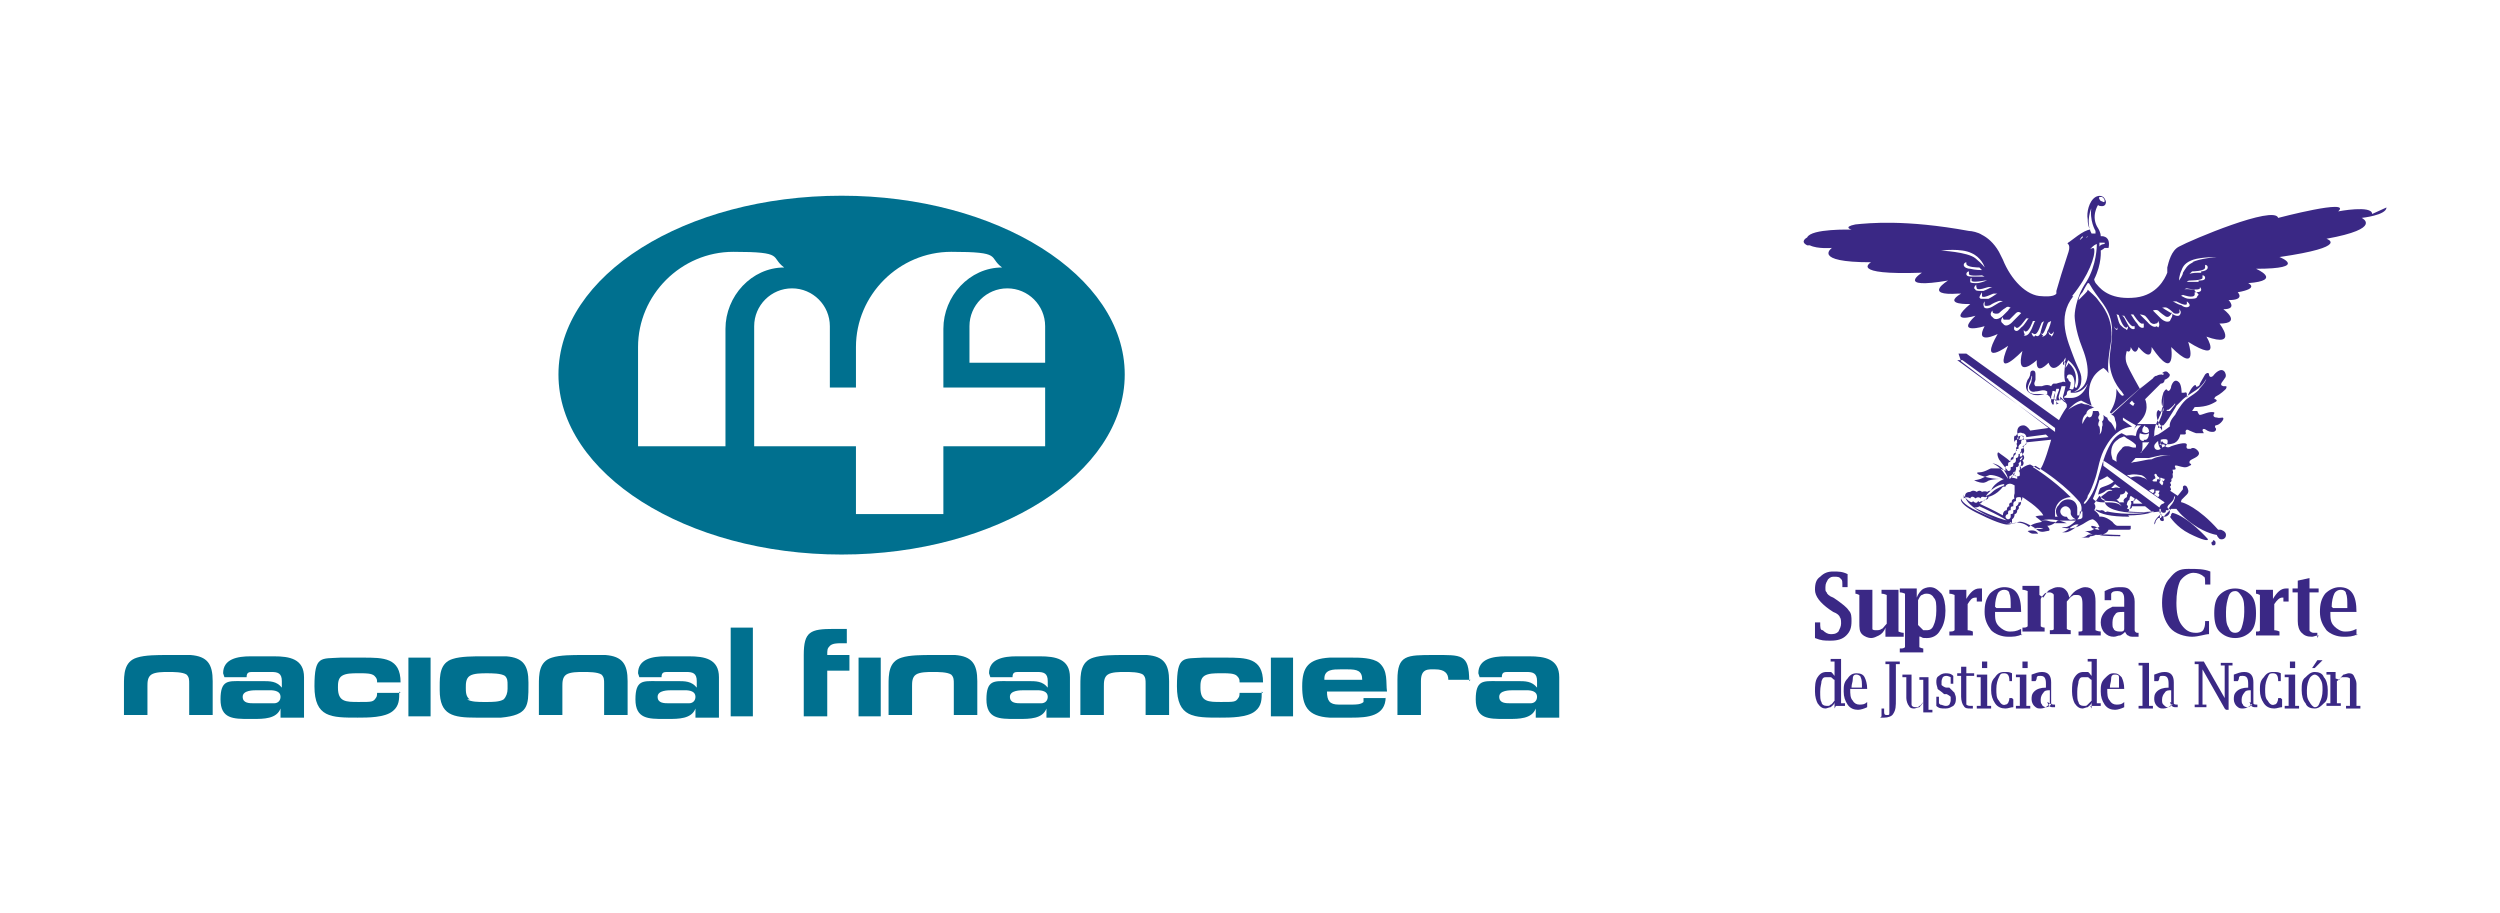 <?xml version="1.0" encoding="UTF-8"?>
<svg id="Capa_1" data-name="Capa 1" xmlns="http://www.w3.org/2000/svg" viewBox="0 0 191.6 70">
  <g>
    <path id="path2" d="M65.1,50.2h-1.7c0-.4,0-.5.2-.7.2-.2.6-.2.8-.2h.5v-1.1h-1c-1.8,0-2.3.2-2.3,2v4.7h1.8v-3.5h1.7v-1.2" fill="#00708f"/>
    <path id="path4" d="M112.6,52.2c0-2.1-.6-2-2.7-2s-2.8,0-2.8,1.9v2.7h1.8v-2.6c0-1,.6-.9,1.1-.9.7,0,1,.3,1,.8h1.7" fill="#00708f"/>
    <path id="path6" d="M57.7,54.9h-1.7v-6.8h1.7v6.8" fill="#00708f"/>
    <path id="path8" d="M19.5,53.9h.3c.4,0,.8,0,1.2,0,.3,0,.5-.2.5-.5,0-.4-.4-.5-.8-.5-.3,0-.7,0-1,0s-1.1,0-1.1.5.5.5.9.5h0ZM17.1,51.6c0-1.1,1.1-1.3,2.1-1.3.6,0,1.2,0,1.8,0,1.2,0,2.3.2,2.3,1.6v3.1h-1.8v-.7c-.3.8-1.3.8-2.1.8h-.3c-1.2,0-2.2,0-2.2-1.5s.6-1.4,1.6-1.4c.4,0,.7,0,1.1,0h.5c.6,0,1.1,0,1.5.5v-.5c0-.6-.3-.7-.8-.7-.3,0-.5,0-.8,0h-.6c-.3,0-.5,0-.5.4h-1.7" fill="#00708f"/>
    <path id="path10" d="M51.3,53.9h.3c.4,0,.8,0,1.2,0,.3,0,.5-.2.5-.5,0-.4-.4-.5-.8-.5-.3,0-.7,0-1,0s-1.1,0-1.1.5.5.5.9.5h0ZM48.9,51.6c0-1.1,1.1-1.3,2.1-1.3.6,0,1.2,0,1.8,0,1.2,0,2.3.2,2.3,1.6v3.1h-1.8v-.7c-.3.8-1.3.8-2.1.8h-.3c-1.2,0-2.2,0-2.2-1.5s.6-1.4,1.6-1.4c.4,0,.7,0,1.1,0h.5c.6,0,1.1,0,1.5.5v-.5c0-.6-.3-.7-.8-.7-.3,0-.5,0-.8,0h-.6c-.3,0-.5,0-.5.4h-1.7" fill="#00708f"/>
    <path id="path12" d="M78.3,53.9h.3c.4,0,.8,0,1.2,0,.3,0,.5-.2.5-.5,0-.4-.4-.5-.8-.5-.3,0-.7,0-1,0s-1.1,0-1.1.5.5.5.9.5h0ZM75.8,51.6c0-1.1,1.1-1.3,2.1-1.3.6,0,1.2,0,1.8,0,1.2,0,2.3.2,2.3,1.6v3.1h-1.8v-.7c-.3.8-1.3.8-2.1.8h-.3c-1.2,0-2.2,0-2.2-1.5s.6-1.4,1.6-1.4c.4,0,.7,0,1.1,0h.5c.6,0,1.1,0,1.5.5v-.5c0-.6-.3-.7-.8-.7-.3,0-.5,0-.8,0h-.6c-.3,0-.5,0-.5.4h-1.7" fill="#00708f"/>
    <path id="path14" d="M115.8,53.9h.3c.4,0,.8,0,1.2,0,.3,0,.5-.2.5-.5,0-.4-.4-.5-.8-.5-.3,0-.7,0-1,0s-1.1,0-1.1.5.5.5.9.5h0ZM113.3,51.6c0-1.1,1.1-1.3,2.1-1.3.6,0,1.2,0,1.8,0,1.2,0,2.3.2,2.3,1.6v3.1h-1.8v-.7c-.3.8-1.3.8-2.1.8h-.3c-1.2,0-2.2,0-2.2-1.5s.6-1.4,1.6-1.4c.4,0,.7,0,1.1,0h.5c.6,0,1.1,0,1.5.5v-.5c0-.6-.3-.7-.8-.7-.3,0-.5,0-.8,0h-.6c-.3,0-.5,0-.5.4h-1.7" fill="#00708f"/>
    <path id="path16" d="M103.4,51.3h-.7c-.5,0-1.2,0-1.2.7s0,0,0,.1h2.9c0-.7-.4-.8-1.1-.8h0ZM106.2,53.4c0,1.5-1.4,1.6-2.6,1.6s-1.1,0-1.7,0c-1.7-.1-2.1-.9-2.1-2.4s.5-2.1,2.1-2.2c.6,0,1.1,0,1.7,0s1.6,0,2.1.4c.7.6.5,1.5.6,2.2h-4.6c0,.7.2,1,.9,1,.3,0,.7,0,1,0s.7,0,.9-.2c0,0,0-.2,0-.3h1.7" fill="#00708f"/>
    <path id="path18" d="M30.6,53c0,.6,0,1.1-.5,1.5-.6.5-1.9.5-2.7.5-2,0-3.3,0-3.3-2.4s.5-2.1,2-2.2c.6,0,1.1,0,1.7,0,1.6,0,2.9,0,2.9,1.9h-1.8c0-.2,0-.3-.2-.5-.2-.2-.7-.2-1-.2h-.3c-.4,0-.9,0-1.2.2-.3.2-.3.6-.3.9,0,1.1.6,1.1,1.6,1.1s1.1,0,1.3-.3c.1-.1.1-.3.1-.4h1.8" fill="#00708f"/>
    <path id="path20" d="M35.8,53.6c.3.2.9.2,1.3.2h.2c.4,0,1,0,1.3-.2.2-.2.3-.5.3-.8v-.3c0-.3,0-.5-.2-.7-.3-.2-1-.2-1.4-.2s-1,0-1.3.2c-.3.2-.3.6-.3.9s0,.7.3.9ZM34.7,50.5c.6-.2,1.6-.2,2.3-.2s1.2,0,1.8,0c1.3.1,1.7.7,1.7,2v.2c0,1.6,0,2.3-2.1,2.5-.6,0-1.3,0-1.9,0-1.8,0-2.8-.2-2.8-2.1v-.3c0-.8,0-1.8,1-2.1" fill="#00708f"/>
    <path id="path22" d="M14.5,54.9v-2.5c0-.3,0-.5-.2-.7-.3-.2-1-.2-1.4-.2s-1,0-1.3.2c-.3.2-.3.6-.3.9v2.2h-1.8v-2.3c0-.8,0-1.8,1-2.1.6-.2,1.6-.2,2.3-.2s1.2,0,1.8,0c1.3.1,1.7.7,1.7,2v2.6h-1.8" fill="#00708f"/>
    <path id="path24" d="M46.3,54.9v-2.5c0-.3,0-.5-.2-.7-.3-.2-1-.2-1.4-.2s-1,0-1.3.2c-.3.2-.3.6-.3.9v2.2h-1.8v-2.3c0-.8,0-1.8,1-2.1.6-.2,1.6-.2,2.3-.2s1.2,0,1.8,0c1.3.1,1.7.7,1.7,2v2.6h-1.8" fill="#00708f"/>
    <path id="path26" d="M73.1,54.9v-2.5c0-.3,0-.5-.2-.7-.3-.2-1-.2-1.4-.2s-1,0-1.3.2c-.3.2-.3.6-.3.9v2.2h-1.8v-2.3c0-.8,0-1.8,1-2.1.6-.2,1.6-.2,2.3-.2s1.2,0,1.8,0c1.3.1,1.7.7,1.7,2v2.6h-1.8" fill="#00708f"/>
    <path id="path28" d="M87.8,54.9v-2.5c0-.3,0-.5-.2-.7-.3-.2-1-.2-1.4-.2s-1,0-1.3.2c-.3.2-.3.6-.3.9v2.2h-1.8v-2.3c0-.8,0-1.8,1-2.1.6-.2,1.6-.2,2.3-.2s1.2,0,1.8,0c1.3.1,1.7.7,1.7,2v2.6h-1.8" fill="#00708f"/>
    <path id="path30" d="M33,54.9h-1.7v-4.5h1.7v4.5" fill="#00708f"/>
    <path id="path32" d="M67.5,54.9h-1.7v-4.5h1.7v4.5" fill="#00708f"/>
    <path id="path34" d="M99.1,54.9h-1.7v-4.5h1.7v4.5" fill="#00708f"/>
    <path id="path36" d="M96.7,53c0,.6,0,1.1-.5,1.5-.6.5-1.9.5-2.7.5-2,0-3.3,0-3.3-2.4s.5-2.1,2-2.2c.6,0,1.1,0,1.7,0,1.6,0,2.9,0,2.9,1.9h-1.8c0-.2,0-.3-.2-.5-.2-.2-.7-.2-1-.2h-.3c-.4,0-.9,0-1.2.2-.3.2-.3.6-.3.9,0,1.1.6,1.1,1.6,1.1s1.1,0,1.3-.3c.1-.1.1-.3.1-.4h1.8" fill="#00708f"/>
    <path id="path40" d="M80.1,27.8h-5.8s0-1.2,0-2.8,1.3-2.9,2.9-2.9,2.9,1.3,2.9,2.9v2.8h0ZM80.1,34.2h-7.8v5.2h-6.7v-5.2h-7.8v-9.2c0-1.6,1.3-2.9,2.9-2.9s2.9,1.3,2.9,2.9v4.7h2v-3.1c0-4,3.3-7.3,7.3-7.3s2.8.4,3.9,1.2c-2.5,0-4.5,2.2-4.5,4.7v4.5h7.8v4.5ZM55.6,25.2c0,2.6,0,9,0,9h-6.7v-7.6c0-4,3.3-7.3,7.3-7.3s2.8.4,3.9,1.2c-2.5,0-4.5,2.2-4.5,4.7h0ZM64.5,15c-12,0-21.7,6.1-21.7,13.7s9.8,13.8,21.7,13.8,21.7-6.2,21.7-13.8-9.8-13.7-21.7-13.7" fill="#00708f"/>
  </g>
  <g id="g1591">
    <g id="g1663">
      <g id="g1555">
        <path id="path420" d="M139.1,48.7v-1h.4c0,.4,0,.6.2.6.2.2.4.3.6.3s.4,0,.6-.2c.1-.2.2-.4.2-.6s0-.4-.1-.5c0-.1-.2-.3-.5-.4l-.3-.2c-.7-.5-1.1-1-1.1-1.5s.1-.8.4-1c.3-.3.6-.4,1-.4s.7,0,1.1.2v1h-.4c0-.4,0-.6-.1-.6-.1-.2-.3-.2-.5-.2s-.3,0-.5.2c-.1.2-.2.3-.2.6s0,.3.1.4c0,.1.2.3.5.4l.3.2c.4.3.7.5.9.8.2.2.2.5.2.8,0,.5-.1.8-.4,1.1-.3.3-.7.4-1.2.4s-.7,0-1.2-.2" fill="#3a2885"/>
        <path id="path422" d="M144.5,48.8v-.7c-.1.3-.3.5-.5.6s-.4.2-.6.2-.5-.1-.7-.3c-.2-.2-.2-.5-.2-.9v-1.6c0-.3,0-.5,0-.5,0,0-.2-.1-.3-.1h0v-.3h1.3v2.5c0,.3,0,.4,0,.5,0,.1.2.1.3.1s.3,0,.4-.1c.1,0,.2-.2.4-.4v-1.7c0-.3,0-.5,0-.5,0,0-.2-.1-.4-.1h0v-.3h1.3v2.7c0,.3,0,.5,0,.5,0,0,.2.1.4.1h0v.3h-1.3Z" fill="#3a2885"/>
        <path id="path424" d="M147.1,48.4v.7c0,.3,0,.5,0,.5,0,0,.2.1.3.1h0v.3h-1.8v-.3h0c.2,0,.3,0,.4-.1,0,0,0-.2,0-.5v-3.1c0-.3,0-.5,0-.5,0,0-.2-.1-.4-.1h0v-.3h1.3v.7c.1-.3.3-.5.4-.6s.4-.2.6-.2c.4,0,.6.2.9.5.2.3.3.8.3,1.3s-.1,1.1-.4,1.5c-.2.4-.6.6-1,.6s-.3,0-.5-.1c-.2,0-.3-.2-.4-.3M147.1,48c.1.1.2.2.3.3.1,0,.2,0,.3,0,.2,0,.4-.1.5-.4.1-.2.2-.6.2-1.1s0-.8-.2-1c-.1-.2-.3-.3-.5-.3s-.2,0-.4.1c-.1,0-.2.2-.3.4v1.9Z" fill="#3a2885"/>
        <path id="path426" d="M150.8,46.1v1.7c0,.3,0,.5,0,.5,0,0,.2,0,.4.1h0v.3h-1.8v-.3h0c.2,0,.3,0,.4-.1,0,0,0-.2,0-.5v-1.7c0-.3,0-.5,0-.5,0,0-.2-.1-.4-.1h0v-.3h1.3v.7c.3-.5.6-.8,1-.8s.1,0,.2,0v1h-.4c0-.3,0-.3,0-.3,0,0,0,0-.1,0-.3,0-.4.2-.6.5" fill="#3a2885"/>
        <path id="path428" d="M155,48.6c-.4.2-.7.2-1.1.2-.5,0-1-.2-1.3-.5-.3-.4-.5-.8-.5-1.4s.1-1,.4-1.4c.3-.3.7-.5,1.1-.5.9,0,1.3.6,1.3,1.9h0c0,0-2,0-2,0,0,.5,0,.8.3,1.1.2.2.5.4.8.4s.5,0,.9-.2v.5ZM153,46.6h1.1c0-.6,0-.9-.1-1.1,0-.2-.2-.3-.4-.3s-.4.1-.5.3c-.1.2-.2.6-.2,1" fill="#3a2885"/>
        <path id="path430" d="M156.6,45.8c.2-.3.3-.5.5-.6s.4-.2.6-.2.4,0,.6.2.2.3.3.6c.2-.3.4-.5.6-.6s.4-.2.6-.2c.6,0,.8.4.8,1.1v1.7c0,.3,0,.5,0,.5,0,0,.2.1.4.1h0v.3h-1.7v-.3h0c.2,0,.3,0,.3-.1,0,0,0-.2,0-.5v-1.5c0-.5-.1-.7-.4-.7s-.3,0-.4.1c-.1,0-.2.2-.4.4v1.6c0,.3,0,.5,0,.5,0,0,.1.1.3.1h0v.3h-1.6v-.3h0c.2,0,.3,0,.3-.1,0,0,0-.3,0-.6v-1.5c0-.2,0-.4,0-.5,0-.1-.2-.2-.3-.2s-.3,0-.4.1c-.1.1-.2.2-.3.4v1.6c0,.3,0,.5,0,.5,0,0,.1.1.3.1h0v.3h-1.7v-.3h0c.2,0,.3,0,.4-.1,0,0,0-.2,0-.5v-1.7c0-.3,0-.5,0-.5,0,0-.2-.1-.4-.1h0v-.3h1.3v.7Z" fill="#3a2885"/>
        <path id="path432" d="M163,48.3c-.2.2-.3.3-.5.4-.2,0-.3.1-.5.1-.3,0-.5-.1-.7-.3-.2-.2-.3-.5-.3-.8s.1-.6.4-.9c.1-.1.3-.2.5-.3.2,0,.5,0,.8,0h.1v-.4c0-.3,0-.5-.1-.6,0-.1-.2-.2-.4-.2s-.4,0-.5.2c0,0,0,.2,0,.5h0c0,0-.5,0-.5,0v-.7c.4-.2.7-.3,1.1-.3s.7,0,.9.3c.2.2.3.5.3.8v1.6c0,.3,0,.5,0,.6,0,.1.1.2.2.2s0,0,.1,0v.3c-.1,0-.3,0-.4,0s-.3,0-.4-.1c-.1,0-.2-.2-.3-.4M162.8,48.1v-1.2h-.1c-.3,0-.5,0-.6.2-.1.1-.2.3-.2.6s0,.4.1.5c0,.1.2.2.4.2s.2,0,.2,0c0,0,.2,0,.2-.2" fill="#3a2885"/>
        <path id="path434" d="M171.3,48.9c-.5,0-.9-.2-1.2-.5-.3-.3-.4-.8-.4-1.4s.1-1.1.4-1.4c.3-.3.7-.5,1.2-.5s.9.2,1.2.5c.3.3.4.8.4,1.4s-.1,1.1-.4,1.4c-.3.3-.7.5-1.2.5M171.3,48.5c.2,0,.4-.1.5-.4.1-.3.2-.7.2-1.2s0-.9-.2-1.2-.3-.4-.5-.4-.4.1-.5.4c-.1.3-.2.7-.2,1.2s0,.9.2,1.2c.1.3.3.4.5.4" fill="#3a2885"/>
        <path id="path436" d="M174.3,46.1v1.7c0,.3,0,.5,0,.5,0,0,.2,0,.4.1h0v.3h-1.8v-.3h0c.2,0,.3,0,.3-.1,0,0,0-.2,0-.5v-1.7c0-.3,0-.5,0-.5,0,0-.2-.1-.3-.1h0v-.3h1.3v.7c.3-.5.6-.8,1-.8s.1,0,.2,0v1h-.4c0-.3,0-.3,0-.3,0,0,0,0-.1,0-.2,0-.4.2-.6.5" fill="#3a2885"/>
        <path id="path438" d="M177.7,48.7c-.2,0-.4.1-.5.1-.4,0-.6-.1-.8-.3-.2-.2-.3-.5-.3-.9v-2.2h-.4v-.3h.4v-.6l.9-.2v.8h.7v.3h-.7v2.2c0,.3,0,.6,0,.7,0,.1.2.2.3.2s.2,0,.3,0v.4Z" fill="#3a2885"/>
        <path id="path440" d="M180.7,48.6c-.4.2-.7.2-1.1.2-.5,0-1-.2-1.3-.5-.3-.4-.5-.8-.5-1.4s.1-1,.4-1.4c.3-.3.7-.5,1.1-.5.9,0,1.3.6,1.3,1.9h0c0,0-2,0-2,0,0,.5,0,.8.3,1.1.2.2.5.4.8.4s.5,0,.9-.2v.5ZM178.8,46.6h1.1c0-.6,0-.9-.1-1.1,0-.2-.2-.3-.4-.3s-.4.1-.5.3c-.1.2-.2.6-.2,1" fill="#3a2885"/>
        <path id="path442" d="M169.3,47.6v1c-.3,0-.8.2-1.3.2s-1.3-.2-1.7-.7c-.4-.5-.6-1.1-.6-1.9s.2-1.5.6-1.9c.4-.5.7-.7,1.4-.7s1.2,0,1.7.2v1h-.4c0-.4,0-.6-.1-.6-.2-.2-.5-.3-.8-.3s-.7.2-1,.6c-.2.4-.3,1-.3,1.7s.1,1.3.4,1.7c.3.4.6.6,1.1.6.1,0,.5,0,.6-.3.1-.2.1-.4.1-.6h.4Z" fill="#3a2885"/>
        <path id="path444" d="M140.6,54.3v-.5c0,.2-.2.3-.3.4-.1,0-.3.1-.4.1-.2,0-.4-.1-.6-.4-.1-.2-.2-.5-.2-.9s0-.8.2-1.1c.2-.3.4-.4.7-.4s.2,0,.3,0c.1,0,.2.2.3.3v-.9c0-.2,0-.1,0-.2,0,0-.1,0-.3,0h0v-.2h.8v3c0,.2,0,.4,0,.4,0,0,.1,0,.3,0h0v.2h-.7ZM140.6,52.1c-.1,0-.2-.2-.3-.2-.1,0-.2,0-.3,0-.2,0-.3,0-.4.3,0,.2-.1.4-.1.8s0,.7.1.8c0,.2.2.3.4.3s.2,0,.3-.1c.1,0,.2-.2.3-.3v-1.5Z" fill="#3a2885"/>
        <path id="path446" d="M143.1,54.2c-.2.1-.5.2-.7.2-.3,0-.6-.1-.8-.4-.2-.3-.3-.6-.3-1s0-.7.3-1c.2-.3.4-.4.7-.4s.5.1.6.3c.1.2.2.5.2.9h0s-1.3,0-1.3,0c0,.4,0,.7.2.9.1.2.3.3.5.3s.4,0,.6-.2v.2ZM141.8,52.7h.9c0-.4,0-.6-.1-.8,0-.1-.2-.2-.3-.2s-.3,0-.3.3-.1.4-.1.7" fill="#3a2885"/>
        <path id="path448" d="M160.3,54.3v-.5c0,.2-.2.3-.3.4-.1,0-.3.1-.4.1-.2,0-.4-.1-.6-.4-.1-.2-.2-.5-.2-.9s0-.8.2-1.1c.2-.3.4-.4.7-.4s.2,0,.3,0c.1,0,.2.2.3.3v-.9c0-.2,0-.1,0-.2,0,0-.1,0-.3,0h0v-.2h.7v3c0,.2,0,.4,0,.4,0,0,.1,0,.3,0h0v.2h-.8ZM160.3,52.1c-.1,0-.2-.2-.3-.2,0,0-.2,0-.3,0-.2,0-.3,0-.4.3,0,.2-.1.4-.1.8s0,.7.1.8c0,.2.2.3.4.3s.2,0,.3-.1c0,0,.2-.2.3-.3v-1.5Z" fill="#3a2885"/>
        <path id="path450" d="M162.8,54.2c-.2.1-.5.2-.7.2-.3,0-.6-.1-.8-.4-.2-.3-.3-.6-.3-1s0-.7.3-1,.4-.4.7-.4.4.1.6.3c.1.2.2.5.2.9h0s-1.3,0-1.3,0c0,.4,0,.7.2.9.1.2.3.3.5.3s.4,0,.6-.2v.2ZM161.5,52.7h.9c0-.4,0-.6,0-.8s-.2-.2-.3-.2-.3,0-.3.3-.1.4-.1.7" fill="#3a2885"/>
        <path id="path452" d="M144.2,54.9v-.6h.2s0,.2,0,.2c0,.2,0,.3.2.3s.2,0,.2-.2c0-.1,0-.2,0-.4v-2.9c0-.2,0-.4,0-.4,0,0-.1,0-.3,0h0v-.2h1.1v.2h0c-.2,0-.3,0-.3,0,0,0,0,.2,0,.4v2.3c0,.5,0,.8-.2,1.1-.1.2-.4.3-.7.3s-.2,0-.3,0" fill="#3a2885"/>
        <path id="path454" d="M147.4,54.3v-.5c-.1.2-.2.3-.3.4-.1,0-.3.1-.4.1s-.3,0-.4-.2c-.1-.1-.2-.4-.2-.6v-1.2c0-.2,0-.3,0-.4,0,0-.1,0-.3,0h0v-.2h.7v1.8c0,.2,0,.4,0,.5,0,.1.1.2.3.2s.2,0,.3-.1c.1,0,.2-.2.3-.3v-1.3c0-.2,0-.4,0-.4,0,0-.1,0-.3,0h0v-.2h.7v2c0,.2,0,.4,0,.5,0,0,.1,0,.3,0h0v.2h-.7Z" fill="#3a2885"/>
        <path id="path456" d="M148.4,54.1v-.7h.2c0,.3,0,.4,0,.5,0,0,0,0,.1.1.1,0,.3.1.4.1s.2,0,.3-.1c0,0,.1-.2.1-.3s0-.2,0-.3c0,0-.1-.1-.3-.2h-.2c-.2-.2-.4-.3-.5-.4,0-.1-.1-.3-.1-.5s0-.4.2-.5c.1-.1.3-.2.5-.2s.4,0,.6.2v.6h-.2c0-.2,0-.3,0-.4,0,0,0-.1,0-.1,0,0-.2-.1-.3-.1s-.2,0-.3.1c0,0-.1.2-.1.3s0,.2,0,.3c0,0,.2.2.4.2h.2c.2.2.3.3.4.4,0,.1.1.2.1.4,0,.2,0,.4-.2.6-.2.1-.3.2-.6.2s-.5,0-.7-.2" fill="#3a2885"/>
        <path id="path458" d="M151.3,54.3c-.1,0-.2,0-.3,0-.2,0-.4,0-.5-.2-.1-.1-.2-.4-.2-.7v-1.6h-.3v-.2h.3v-.5h.4c0-.1,0,.5,0,.5h.6v.2h-.6v1.7c0,.2,0,.4,0,.5,0,0,.1.1.3.1s.1,0,.2,0v.2Z" fill="#3a2885"/>
        <path id="path460" d="M152.3,51.7v2c0,.2,0,.4,0,.4,0,0,.1,0,.3,0h0v.2h-1.1c0-.1,0-.2,0-.2.2,0,.3,0,.3,0,0,0,0-.2,0-.4v-1.4c0-.2,0-.3,0-.4,0,0-.1,0-.3,0h0v-.2h.8ZM151.9,50.7h.4v.5h-.4v-.5Z" fill="#3a2885"/>
        <path id="path462" d="M155.3,51.7v2c0,.2,0,.4,0,.4,0,0,.1,0,.3,0h0v.2h-1.1c0-.1,0-.2,0-.2.2,0,.3,0,.3,0,0,0,0-.2,0-.4v-1.4c0-.2,0-.3,0-.4,0,0-.1,0-.3,0h0v-.2h.8ZM155,50.7h.4v.5h-.4v-.5Z" fill="#3a2885"/>
        <path id="path464" d="M157.1,53.9c-.2.3-.5.4-.7.4s-.3,0-.5-.2c-.1-.1-.2-.3-.2-.5s0-.4.2-.6c.2-.2.5-.3.9-.3h0v-.3c0-.4-.1-.6-.4-.6s-.2,0-.3.1c0,0,0,.2-.1.3h0s-.3,0-.3,0v-.5c.3-.1.5-.2.8-.2.5,0,.7.3.7.8v1.2c0,.2,0,.4,0,.4,0,0,0,.1.2.1s0,0,.1,0v.2c0,0-.2,0-.2,0-.2,0-.3-.1-.4-.4M157.1,53.9v-1h0c-.2,0-.4,0-.5.2-.1.1-.2.3-.2.5s0,.3.1.4c0,.1.2.2.3.2s.2,0,.4-.2" fill="#3a2885"/>
        <path id="path466" d="M164.7,50.7v3c0,.2,0,.4,0,.4,0,0,.1,0,.3,0h0v.2h-1.1v-.2h0c.2,0,.3,0,.3,0,0,0,0-.2,0-.4v-2.3c0-.2,0-.3,0-.4,0,0-.1,0-.3,0h0v-.2h.8Z" fill="#3a2885"/>
        <path id="path468" d="M166.5,53.9c-.2.3-.5.4-.7.4s-.3,0-.5-.2c-.1-.1-.2-.3-.2-.5s0-.4.2-.6c.2-.2.5-.3.9-.3h0v-.3c0-.4-.1-.6-.4-.6s-.2,0-.3.1c0,0,0,.2-.1.3h0s-.3,0-.3,0v-.5c.3-.1.5-.2.8-.2.5,0,.7.3.7.8v1.2c0,.2,0,.4,0,.4,0,0,0,.1.2.1s0,0,.1,0v.2c0,0-.2,0-.2,0-.2,0-.3-.1-.4-.4M166.4,53.9v-1h0c-.2,0-.4,0-.5.2-.1.1-.2.3-.2.5s0,.3.1.4.2.2.3.2.2,0,.4-.2" fill="#3a2885"/>
        <path id="path470" d="M170.5,54.3l-1.7-3v2.3c0,.2,0,.4,0,.4,0,0,.1,0,.3,0h0v.2h-.9c0-.1,0-.2,0-.2.2,0,.3,0,.3,0,0,0,0-.2,0-.4v-2.3c0-.2,0-.3,0-.4,0,0-.1,0-.3,0h0v-.2h.7l1.6,2.8v-2.1c0-.2,0-.3,0-.4,0,0-.1,0-.3,0h0v-.2h.9v.2h0c-.2,0-.3,0-.3,0,0,0,0,.2,0,.4v3h-.2Z" fill="#3a2885"/>
        <path id="path472" d="M172.6,53.9c-.2.3-.5.4-.7.4s-.3,0-.5-.2c-.1-.1-.2-.3-.2-.5s0-.4.2-.6.5-.3.9-.3h0v-.3c0-.4-.1-.6-.4-.6s-.2,0-.3.1c0,0,0,.2-.1.3h0s-.3,0-.3,0v-.5c.3-.1.5-.2.8-.2.5,0,.7.3.7.8v1.2c0,.2,0,.4,0,.4,0,0,0,.1.2.1s0,0,.1,0v.2c0,0-.2,0-.2,0-.2,0-.3-.1-.4-.4M172.5,53.9v-1h0c-.2,0-.4,0-.5.2-.1.1-.2.3-.2.5s0,.3.1.4c0,.1.2.2.3.2s.2,0,.4-.2" fill="#3a2885"/>
        <path id="path474" d="M175.9,51.7v2c0,.2,0,.4,0,.4,0,0,.1,0,.3,0h0v.2h-1.1v-.2h0c.2,0,.3,0,.3,0,0,0,0-.2,0-.4v-1.4c0-.2,0-.3,0-.4,0,0-.1,0-.3,0h0v-.2h.7ZM175.5,50.7h.4v.5h-.4v-.5Z" fill="#3a2885"/>
        <path id="path476" d="M177.4,54.3c-.3,0-.6-.1-.7-.4-.2-.2-.3-.6-.3-1s0-.8.3-1c.2-.2.4-.4.7-.4s.6.1.7.4c.2.2.3.6.3,1s0,.8-.3,1c-.2.2-.4.4-.7.4M177.4,54.2c.2,0,.3-.1.4-.4.1-.2.2-.5.2-.9s0-.6-.2-.9c-.1-.2-.3-.3-.4-.3s-.3.1-.4.3c-.1.2-.2.5-.2.9s0,.6.2.9c.1.2.3.4.4.4M177.6,50.6h.4l-.6.6h-.2l.4-.6Z" fill="#3a2885"/>
        <path id="path478" d="M179.3,52.1c.1-.2.2-.3.3-.4.1,0,.3-.1.4-.1s.3,0,.4.2c.1.2.2.4.2.6v1.2c0,.2,0,.4,0,.5,0,0,.1,0,.3,0h0v.2h-1.1v-.2h0c.2,0,.3,0,.3,0,0,0,0-.2,0-.5v-1.1c0-.2,0-.4,0-.5,0,0-.1-.1-.3-.1s-.2,0-.3,0c-.1,0-.2.2-.4.3v1.3c0,.2,0,.4,0,.4,0,0,.1,0,.3,0h0v.2h-1.1v-.2h0c.2,0,.3,0,.3,0,0,0,0-.2,0-.4v-1.4c0-.2,0-.4,0-.4,0,0-.1,0-.3,0h0v-.2h.7v.5Z" fill="#3a2885"/>
        <path id="path480" d="M174.9,53.6v.6c-.2,0-.4.1-.6.1-.3,0-.6-.1-.8-.4-.2-.3-.3-.6-.3-1s0-.7.3-1c.2-.3.4-.4.7-.4s.4,0,.6.1v.6h-.2c0-.4-.1-.6-.4-.6s-.3.1-.4.3c-.1.2-.2.5-.2.9s0,.7.2.9c.1.2.3.4.5.3.2,0,.3-.3.3-.5h.2Z" fill="#3a2885"/>
        <path id="path482" d="M154.3,53.6v.6c-.2,0-.4.1-.6.1-.3,0-.6-.1-.8-.4-.2-.3-.3-.6-.3-1s0-.7.3-1c.2-.3.4-.4.7-.4s.4,0,.6.1v.6h-.2c0-.4-.1-.6-.4-.6s-.3.1-.4.3c-.1.2-.2.5-.2.9s0,.7.2.9c.1.2.3.4.5.3.2,0,.3-.3.3-.5h.2Z" fill="#3a2885"/>
      </g>
      <path id="path484" d="M181.8,16.4c0-.7-2.6-.2-2.6-.2,1.1-1-4.6.5-4.6.5-.3-1-6.7,1.7-7.6,2.2-.6.3-.8,1.2-.9,1.6,0,.1,0,.3,0,.4-.2.5-.8,1.7-2.4,1.9-1.8.2-2.6-.5-3-1-.2-.2-.2-.4-.2-.4.6-1.2.5-2.2.5-2.2,0,0,.2-.1.3-.2.2,0,.3,0,.3,0,.2-1-.6-.9-.6-.9,0-.3-.2-.6-.2-.6-.6-.9,0-1.8,0-1.8,0,0,0,.1.3.1.3,0,.3-.3.3-.3,0,0,0-.2-.2-.4-.3-.2-.6,0-.6,0-.5.3-.7,1.2-.6,1.7,0,.6.2.8.2.8-.5,0-1.5.9-1.7,1-.1.1,0,.1,0,.1.2.2,0,.7,0,.7-.4,1.2-.7,2.2-.9,2.9,0,.2,0,.3,0,.2-.2.3-1.1.2-1.1.2-1.2,0-2.4-1.3-3-2.8l-.3-.6c-.4-.7-.9-1.1-1.3-1.3-.3-.2-.8-.3-1-.3-4.9-.9-7.7-.6-8.7-.5-1,.2-.3.4-.3.4,0,0-3.1-.1-3.4.6,0,0-.6.3,0,.6h.2c.6.3,1.7.2,1.7.2,0,0-1.6,1.1,3,1.1,0,0-1.8,1,3.9.8,0,0-2.1,1.3,2,.6,0,0-2,1.2.8,1h.2c-1.5.9.7.8.7.8-1.9,1.6.4.9.4.9-1.6,1.5.7.8.7.8-.8,1.5,1,.6,1,.6-1.5,2.6.8.9.8.9-1.2,2.8,1.1.4,1.1.4-.6,2.3,1.1.7,1.1.7-.1,1.3.9.2.9.2.3.9,1,0,1,0,.1-.2.3,0,.3,0-.2,1.1,0,1.5,0,1.5-.2-.1-.3,0-.3,0-.1,0-.4.1-.4.1,0,0,0,0-.2,0-.1,0-.2.2-.2.2-.3-.2-.7,0-.7,0,0,0-.4,0-.5,0-.2-.2,0-.4,0-.5,0-.1,0-.3,0-.4,0-.1,0-.3-.2-.3-.2,0-.2.2-.2.2,0,.3-.2.5-.2.5,0,0-.2.4-.1.7.1.3.4.4.4.4.4.2,1,0,1,0,.3,0,.3.2.4.2,0,0,0,.2.2.2.2,0,.2,0,.2,0,.2.2.5,0,.5,0,0,0,0,0,.2.2.1,0,.2.2.2.2v.2c-.3.4-.6,1-.6,1l-7.1-5.1h-.6s.2.6.2.6l6.7,5.1-1.4.2c-.2-.3-.4-.4-.5-.4s-.5,0-.5.5c0,.2.1.5.1.5-.2.1-.1.3-.1.3-.1.1,0,.3,0,.3-.2.2,0,.3,0,.3-.2.1-.1.3-.1.3-.2.1-.2.4-.2.4-.2,0-.2.2-.2.2-.3-.3-.8-.6-.9-.7s-.2.1,0,.5c.2.3.7.9.7.9,0,0-.3,0-.6-.2-.3,0-.5,0-.7,0-.1,0-.5.3-.9.3-.4,0,0,.2,0,.2,1,.4,1.9.3,1.9.3-.9.4-1,.9-1,.9h0c-.2,0-.3.1-.3.1-.2-.1-.4,0-.4,0-.2-.2-.4,0-.4,0-.3-.2-.5,0-.5,0-.7,0-.6.9,1.3,1.8,1.8.9,2.1.6,2.4.5.3-.1,1,.3,1.3.5.3.3.5.3.9.2.4,0,0-.4,0-.4.4,0,.8-.4.8-.4.2,0,.7,0,1.1,0,.4,0,.3,0,.3,0-.3.3-.6.5-.8.5-.2,0-.3,0-.3,0,.2.1.6.1.6.1.5,0,1-.3,1.3-.5.3-.2.5-.2.5-.2.4.2.5.6.5.6-.2,0-.5.2-.5.2,0,0-.1.1-.4.1-.3,0-.2,0-.2,0,.4.1.3.3,1,.3s.8-.4.8-.4c.4,0,1.4,0,1.5,0s.2,0,.2-.1,0-.2,0-.2h-1c-.2,0-.4-.3-.4-.3-.6-.5-1-.4-1-.4,0-.2-.4-.5-.4-.5.2-.3,0-.5,0-.5.2-.3.4-.6.4-.6.2.2.4.3.4.3-.1.7,1.2,1,2.4,1,1.2,0,1.9-.1,1.9-.1-.1.4-.1.6,0,.7.2.1.3,0,.2-.2,0-.1.2-.3.2-.3l.4-.4c.1,0,.4,0,.4,0,0,0,.3.5,1.3,1.2,1,.7,1.8.8,1.8.8,0,0,0,.1.2.3.2.1.5,0,.5-.3s-.4-.4-.4-.4c-.1,0-.2,0-.2,0-1.5-1.7-2.7-2.1-2.8-2.1-.1,0,0-.2,0-.2,0,0,.2-.2.4-.4.2-.2.1-.4,0-.6-.2-.2-.3,0-.3,0s0,.2,0,.2l-.4.5-.6-.4c.2,0,0-.3,0-.3.2-.1,0-.3,0-.3.2-.1.1-.3.1-.3.2,0,.1-.4.1-.4.1,0,0-.3,0-.3.2,0,.3,0,.2-.2-.1-.2.2-.1.2-.1.4.1.6.2.9,0,.3-.1,0-.2,0-.2,0-.2,0-.2.4-.4.4-.2.4-.4.2-.6-.2-.2-.4-.2-.5-.1-.1,0-.2,0-.2,0,0,0-.2,0-.1-.3,0-.3-.9,0-1.2.1-.3.2-.5,0-.5-.1,0-.1-.4,0-.4,0l.2-.3c.2.4.8.2.8.2.5-.1.6-.7.6-.7,0,0,0,0,0,0,0,0,0,0-.1,0,0,0,.2,0,.4,0,.2,0,.1-.2.1-.2,0,0,0-.3.3-.1.2.1.5.2.5.2.5,0,.6,0,.6,0,0,0,0,0-.1-.2,0-.2.2-.1.2-.1.3.2.4.2.6.2.2,0,.3-.2.2-.3-.1-.1,0-.2,0-.2.3,0,.6-.4.6-.5,0-.2-.2,0-.5-.1-.3,0-.3-.2-.2-.3,0,0,0-.1,0-.1-.4-.1-.9.2-1.1.2-.1,0-.2-.3-.2-.3s0,0-.2,0c-.1,0-.2,0-.2,0l.2-.3c1,0,1.4-.3,1.6-.4.2-.1,0-.2,0-.2-.2,0,0-.2,0-.2.4-.2.7-.5.8-.6.1-.2,0-.2,0-.2,0,0-.2,0-.2,0-.4-.1,0-.4.1-.6.2-.2,0-.5,0-.5-.3-.4-.8.2-.8.2-.2.3-.4.2-.4,0,0-.1-.1-.2-.3,0-.1.2-.3.5-.4.7,0,.2-.3.3-.3.2,0-.2-.2,0-.2,0-.3.3-.5.9-.5.9,0,0,0,0,0-.3,0-.2-.2-.1-.2-.1-.1,0-.2,0-.2,0,0,0,0-.6-.2-.8-.3-.3-.5,0-.6.3,0,.2-.2.5-.3.3-.1-.2-.3.2-.3.2-.3.9,0,1.2,0,1.2.1.4-.3.2-.3.2-.1-.2-.2.1-.2.1-.1.7.4,1.1.4,1.1v.3c-.2-.4-.5-.5-.5-.5,0,0-.2,0-.2,0h-1.2c1.1-.9.6-1.9.6-1.9l1.2-1.2c.3,0,.3-.3.3-.3.1,0,.6-.3.3-.5-.2-.3-.5,0-.5,0,0,0,.2,0,.1.1,0,.1-.1,0-.1,0-.3,0-.4.1-.4.1-.2,0-.3.2-.3.2l-1,.8s-.8-1.4-1-1.9c-.2-.5,0-1,0-1,.3.2.3-.3.3-.3.4.8.6,0,.6,0,1.1,1.3,1,0,1,0,1.9,2.8,1.5,0,1.5,0,2.2,2.2,1.3-.4,1.3-.4,2.7,1.7,1.4-.4,1.4-.4,2.5.9,1-1,1-1,1.8,0,.3-1.1.3-1.1,1.1,0,.4-.7.4-.7,1.3,0,.7-.6.7-.6,1.7-.3.8-.7.8-.7,2.7-.2.6-1.1.6-1.1,4.1,0,1.8-.9,1.8-.9,5.5-.8,3.6-1.4,3.6-1.4,4.4-.8,2.7-1.6,2.7-1.6,0,0,1.9-.2,1.9-.8M161.3,18.7s0,0,0,0h0c0,0-.3,0-.4.2v-.3s.3,0,.4,0M160.9,15.1c0,0,.2,0,.2,0,0,0,.2.1.2.3,0,.2-.2,0-.3,0,0,0-.2-.2-.1-.3M148.8,19.2s1.5-.2,2.3.2c.7.3,1,1,1,1.1,0,0-.1-.2-.7-.7-.6-.5-2.7-.6-2.7-.6M150.5,20.3c0-.1.1-.2.2-.2,0,0,0,0,0,0,0,0,0,0,0,0,0,0,0,0,0,.1,0,.3.9.3,1,.3,0,0,.2.2.2.2-.1,0-.5,0-.9-.1-.2,0-.5-.1-.5-.3M150.7,21c0-.1.1-.2.2-.2,0,0,0,0,0,0,0,0,0,0,0,0,0,0,0,0,0,.2,0,.2,1,.1,1,.1s.2.1.2.1c-.1,0-.5,0-.9,0-.2,0-.5,0-.5-.2M151,21.5c0-.1,0-.2.1-.2,0,0,0,0,0,0,0,0,0,0,0,0,0,0,0,0,0,.2,0,.2,1,0,1,0,0,0,.2,0,.2,0-.1,0-.5.2-.8.2-.2,0-.5,0-.5-.1M151.3,22.1c0-.2.2-.3.2-.3,0,0-.1,0,0,.3.1.2.8-.1.9-.1,0,0,.3,0,.3,0-.1,0-.4.2-.7.3-.3,0-.6,0-.6-.1M151.7,22.8c0-.1.2-.4.2-.4,0,0,0,.1,0,.3.1.2.8-.2.9-.2,0,0,.3,0,.3,0-.1,0-.3.2-.7.4-.3,0-.6,0-.6,0M152.1,23.6c-.2-.3,0-.5,0-.5,0,0,0,.1,0,.3.1.1.4,0,.4,0,0,0,.3-.2.6-.3.2-.1.4,0,.4,0-.1,0-.3.1-.3.1l-.5.3s-.5.3-.7,0M152.7,24.3c-.3-.2,0-.5,0-.5,0,0,0,.2.1.2.2.1.4,0,.4,0,0,0,.3-.3.5-.4.2-.2.4,0,.4,0-.1,0-.2.2-.2.2l-.4.4s-.4.4-.7.2M153.5,24.8c-.3-.2,0-.5,0-.5,0,0,0,.2.1.2.2,0,.4,0,.4,0,0,0,.3-.3.5-.5.2-.2.4,0,.4,0,0,0-.2.2-.2.2l-.4.4s-.4.5-.7.3M154.9,25.1c-.1.1-.3.4-.5.2-.1-.1,0-.3,0-.3,0,0,0,0,0,0,0,0,0,0,0,0,0,0,0,0,.1.1.2.2.7-.6.8-.7,0,0,.2,0,.2,0-.1,0-.3.5-.6.7M155.2,25.6c-.1,0-.1-.2-.1-.3,0,0,0,0,0,0h0c0,0,0,0,.1.1.3.1.6-.8.6-.8,0,0,.2,0,.2,0-.1,0-.2.5-.4.8-.1.2-.3.4-.5.3M155.9,25.8c-.1,0-.2-.2-.2-.3,0,0,0,0,0,0h0s0,0,.2.1c.3.1.5-.8.6-.9,0,0,.2-.1.2-.1-.1,0-.2.5-.3.8,0,.2-.2.5-.4.3M156.6,25.7c-.1,0-.2-.2-.2-.2,0,0,0,0,.1.1.2,0,.4-.9.5-.9,0,0,.2-.1.2-.1,0,0-.1.5-.3.8,0,.2-.2.4-.4.4M157.2,25.7s-.2,0-.2-.3c0,0,.1.2.2.2.1,0,.2-.2.2-.2,0,0,0,.3-.2.4M156.9,30.2s-.2,0-.8,0c0,0-1,.1-.6-.8,0,0,.2-.4.2-.6,0,0,0,0,0,0,0,0,.1,0,0,.3,0,.3-.2.4-.2.6,0,.2.2.4.5.3.3,0,.6-.2.9,0v.2ZM160.1,41.2c-.2,0-.4,0-.6,0,0,0,.3,0,.5-.2.2-.1.6,0,.6,0,0,0-.2.1-.4.1M162.5,41s0,0,0,.1c0,0-1.4,0-1.6-.1h0c0-.1,1,0,1.6,0M160.3,40.3s.4,0,.6.3c0,0-.2,0-.5-.1,0,0-.2-.1-.1-.2M169.6,41.4s.2,0,.2.2c0,.1,0,.2-.2.2-.1,0-.2-.3,0-.3M160.3,15.8c-.2,1.1.3,1.9.3,1.9v.2c0,0,.1,0,0,0-.1,0-.3,0-.3,0h0c-.5-.9,0-2,0-2M159.7,18.3c0,0,.2-.1.3-.2,0,0,.1,0,.2,0,0,0,0,0,0,0,0,0-.1,0-.2,0,0,0,0,0,0,0,0,0,0,.1-.1.1,0,0-.1,0-.1-.1-.1,0-.2.1-.4.3,0,0,0-.1.2-.3M158.8,22.7c1.3-1.6,1.8-3.1,1.7-3.6,0,0,0-.2-.3,0,0,0,.2-.3.5-.4,0,0,0,0,0,.1,0,0,0,1.5-.8,2.8-.9,1.3-.9,2.6-.9,2.6,0,0,0,1,.6,2.5.6,1.5.6,2.9-.5,3.3,0,0-.3,0-.2,0,0,0,.5,0,.6-.7.1-.7-.2-.9-.6-2-.4-1.1-1.3-3,0-4.6M158.5,27.9l-.2.3c0-.2.2-.6.2-.6,1,.8.8,1.8.7,2-.1.3-.2,0-.2,0,.4-1.2-.5-1.8-.5-1.8M158.4,29c0-.1,0-.3.2-.3.1,0,.2,0,.3.2,0,0,.2.4,0,.9,0,0,0,.1-.3,0,0,0,.1-.3.1-.5,0,0-.2-.1-.2-.3M158.7,30.1c0,0,.2,0,.2,0,0,0,0,0,.1,0,0,0,.6,0,1-.7,0,0,0,0,0,0,0,0-.3,1.1-1.3,1.1s-.3-.1-.3-.3.1-.3.3-.3M158.1,27.9c0-.2.2-.5.2-.5v.2s-.1.2-.1.2v.2ZM157.2,30.8h0c0-.2,0-.4,0-.4,0,0,.1-.3.1-.4,0-.1.2,0,.2,0,0,0,0,.2,0,.2,0,0-.1.5-.1.6,0,.1,0,.2,0,.2h-.1ZM157.8,30.9c0,0-.1,0-.1,0,0,0-.2-.3-.3-.3,0,0,0-.2,0-.2l.2-.6c0,0,.2,0,.2,0,0,0,0,.1,0,.1,0,0-.2.5-.2.6,0,.2,0,.3,0,.4,0,0,0,.1,0,.1M157.9,30.7c-.2-.2-.1-.4-.1-.4l.2-.7s0,0,.2,0c0,0,.1,0,.1,0,0,0-.1.5-.2.8,0,.2.2.4.3.4,0,0,.1,0,.1,0-.3,0-.4-.2-.6-.4M157.7,38.8c-.3.4,0,.8,0,.8h-.2c0,0,0-.5,0-.5.2-1,1.2-1,1.2-1-1.4-1.4-2.9-2.3-2.9-2.3,0,0,.2-.1.2-.1,2.3,1.4,3.4,2.8,3.4,2.8.3.5,0,.9,0,1,0,0,0,0-.2,0,0,0,0-.2,0-.2,0-.1,0-.4,0-.4-.1-.8-1.1-.8-1.4-.2M155,35c0,.1,0,.2-.2.3,0,0,.1.1.1.2s0,.2-.1.2c0,0,0,0,0,.2s0,.1-.1.2c0,0,.1,0,.1.2s0,.2-.2.2-.2,0-.2-.2,0-.1.1-.2c0,0,0,0,0,0-.1.2-.2.2-.2.2,0,.3-.3.4-.3.4,0,0,0-.2,0-.2.3-.1.3-.3.3-.3.3-.1.2-.4.2-.4,0,0,.1,0,.1,0,0,0,.2-.1.1-.3h0,0c.2-.1.1-.3.1-.3,0,0,0-.1,0-.2h0c0,0,0-.2,0-.2.1,0,0-.2,0-.2,0,0,.2.1.2.2s0,.2-.2.2c0,0,0,.1,0,.2M154.7,38.6c0,0-.1.2-.2.2,0,0,0,0,0,.1,0,.1,0,.2-.2.2s0,0,0,0c0,0,0,0,0,.1,0,.1,0,.2-.2.2s0,0,0,0c0,0,0,0,0,.2,0,.1-.1.2-.2.2s-.2-.1-.2-.2.1-.2.2-.2,0,0,0,0c0,0,0,0,0-.1,0-.1,0-.2.2-.2s0,0,0,0c0,0,0,0,0-.1,0-.1,0-.2.2-.2s0,0,0,0c0,0,0-.1,0-.2,0-.1.1-.2.2-.2,0,0,0,0,0-.1,0-.1,0-.2.2-.2s.2,0,.2.2,0,.2-.2.2,0,0,0,0c0,0,0,.1,0,.2M154.4,37.2s0,0,0,.1,0,.4,0,.5c0,0-.1.3,0,.4,0,0-.3.1-.2.3,0,0-.3,0-.2.3,0,0-.2,0-.2.3,0,0-.3,0-.3.4,0,0-.7-.4-1.8-.9,0,0,.2,0,.2-.2,0,0,.3,0,.4-.3,0,0,.7-.1,1.2-.8h.2c0-.1.2-.3.5-.2M154.2,36.5c.1,0,.2-.2.2-.2h0c0,.2.2.2.2.2v.2c-.3-.1-.5-.1-.5-.1M153.9,39.9s-.3,0-1.5-.5l-1.1-.5s.3,0,.4-.1c0,0,2.2,1,2.2,1.2M154.8,33.6s0-.3.2-.2c.2,0,0,.3,0,.3,0,0-.1,0-.3,0M155,35.7s.2-.2,0-.4c0,0,.3-.2,0-.5,0,0,.3-.2,0-.6,0,0,.2,0,.3-.3l1.9-.2s-.6,2.2-.9,2.3l-.7-.4s-.3,0-.8.4c0,0,0,0,0,0,0,0,.2-.1,0-.3M150,27.6h.4c0,0,7.1,5.2,7.1,5.2v.3c0,0-7.5-5.5-7.5-5.5ZM154.5,33.4c.1-.2.3-.3.5-.2.2,0,.3.2.3.3l1.5-.2.2.2-1.9.2s0-.3-.2-.3c-.3,0-.3.2-.3.3,0,0-.2,0-.2.2,0,0-.1-.3,0-.5M153.9,35.7s0,0,0,0c0,0,0,0,0-.1,0-.1,0-.2.2-.2s0,0,0,0c0,0,0-.1,0-.2,0-.1.1-.2.2-.2,0,0,0,0,0-.1,0,0,0-.2.2-.2,0,0,0,0,0-.1,0-.1,0-.2.2-.2,0,0,0,0,0-.2,0,0,.1-.2.2-.2,0,0,0,0,0-.1,0-.1,0-.2.2-.2s.2,0,.2.2,0,.2-.2.2,0,0,0,0c0,0,0,0,0,.1,0,0,0,.2-.2.2,0,0,0,0,0,.2,0,0,0,.2-.2.2,0,0,0,0,0,.1,0,0,0,.2-.2.2s0,0,0,0c0,0,0,.1,0,.2,0,.1-.1.2-.2.2,0,0,0,0,0,.1,0,.1,0,.2-.2.2s0,0,0,0c0,0,0,0,0,.1,0,.1,0,.2-.2.2s-.2,0-.2-.2,0-.2.2-.2M153.3,35.9c-.2-.2-.6-.4-.6-.4,1,.2,1.2,1.2,1.2,1.2,0,0-.4-.6-.6-.8M152.3,36.9c-.2.1-.3.1-.3.1-.4,0-.7-.2-.7-.2.2,0,.5-.1.5-.1.4-.2.7-.3.7-.3.5,0,1,.3,1,.3,0,0-1,0-1.2.2M153.6,37.2s-.6.2-.9.5c-.3.3-.5.3-.5.3.7-.9,1.4-.9,1.4-.9M150.5,38.2s.2-.2.5,0c0,0,.1-.3.4,0,0,0,.2-.2.4,0,0,0,0-.2.3-.1h.1c0-.1,0,0,.2,0,0,0,0,.2-.3.2,0,0-.1.2-.3.1,0,0,0,.2-.2,0,0,0-.1.3-.4,0,0,0,0,.2-.3,0,0,0-.4-.3-.4-.5M153.8,40.2s-.5,0-2.1-.8c-1.7-.8-1.4-1.2-1.4-1.2,0,0,0,.4,1.3,1,1.3.6,2.4,1.1,2.5.8,0,0,.3.2-.3.2M154.2,40.1s0-.2,0-.3c0,0,.2-.1.2-.4,0,0,.2,0,.2-.3,0,0,.2-.1.1-.3,0,0,.2,0,.2-.4,0,0,.1-.1.1-.3,0,0,1.3.8,1.6,1.4,0,0-.5,0-.6.1,0,0,.3.2.5.4,0,0-.8.1-1,.4,0,0-.5-.5-1.2-.3M155.8,40.9c-.2,0-.4-.2-.4-.2,0,0,.6-.2.8.2,0,0-.3,0-.5,0M155.9,40.5c.3-.1.7,0,.7,0-.3.1-.7,0-.7,0M157.5,40c-.6,0-.5-.2-1.1-.1,0,0-.1,0,0,0,0,0,.9-.3,2,.2,0,0-.2,0-.9,0M158.4,39.6s0,0-.1,0c-.2,0-.4-.2-.4-.4s.2-.4.4-.4.4.2.4.4,0,.1,0,.2c.1.3.4.4.4.4h-.2c-.3.1-.4,0-.5-.2M159.1,40.4c0,0-.5.4-.8.4-.3,0-.3,0-.3,0,0,0,.3,0,.7-.4.4-.3.6-.2.6-.2,0,0-.1.1-.2.2M159.6,39.6c0,.2-.3.2-.4.2.2-.2.2-.4.2-.6h0c0,0,.2,0,.2,0,0,0,0,.2,0,.3M160.3,38.4c.3-.5.6-1.6.6-1.6.1,0,.6-.3.6-.3l.5.4c-.3.3-.9.4-1,.5-.1,0-.2.5-.2.5,0,0,.4-.1.6-.3.2-.1.4-.1.5,0,.1,0,0,0,0,0s-.3,0-.4.1c-.1.1-.4.3-.5.4,0,0,0,.3.6.3.6,0,.8.1,1,.4.2.2,0,0,0,0-.3-.3-.7-.3-1.4-.3-.7,0-.8-.3-.8-.3M163.2,39s.2,0,.2-.2c0,0,.5,0,1,0l.5.4s-.6.1-1.8,0c0,0,.2-.1,0-.2M163.5,38.6c0,0,0-.2,0-.2.1,0,.2-.2.2-.2l.5.4h-.7ZM163.3,38.4s.1.2,0,.3c0,0,0,.2-.1.3,0,0,0,0-.2,0,0,0,.2-.2,0-.3,0,0,0-.3.2-.4,0,0,0-.2.1-.3l.3.2s0,.2-.2.2M163,38.1c-.4.2-.2.4-.2.4-.2,0-.4,0-.4,0,0-.1-.2-.2-.2-.2.3-.1.3-.4.3-.4.4,0,.4-.3.4-.3l.2.2c-.1.1-.1.3-.1.3M162.4,37.4s-.2-.1-.4,0c0,0-.3,0-.2,0l.3-.3.4.3s0,0-.1,0M163.2,39.6c-1.5,0-2.2-.2-2.6-.5,0,0,0-.1.2,0,.2,0,.1.1.2,0,.1,0,.2,0,.3.1,0,.1.2,0,.2,0,0,0,1.7.4,3.5,0h.1c0,0-.6.3-2,.3M165.4,39.7s-.2.2-.2.3c0,0,0,.1-.1.2,0,.1,0,0,0,0h0c0-.3.2-.5.3-.6.1-.1.2-.2.2-.2.2.1,0,.3,0,.3M166.5,39.3c1.2.3,2.7,2,2.7,2,.1.2-.4.1-1.4-.4-1-.5-1.5-1.3-1.5-1.3.1,0,.1-.2.1-.2M166.4,38.5s.2-.2.2-.3c0,0,0-.1.1-.2,0-.1,0,0,0,0h0c0,.3-.2.6-.3.7-.1.1-.2.3-.2.3-.2-.1,0-.3,0-.3M166.2,39.1c0,0,0-.1,0-.1,0,0,.1,0,.1,0,0,0,0,.1,0,.2,0,.2-.2.4-.4.4s-.4-.2-.4-.4,0-.1,0-.2c0,0,.1,0,.1,0,0,0,0,0,0,.1,0,.1.1.2.2.2s.2,0,.2-.2M165.8,38.6s-.2,0-.3.3l-4.3-3.2v-.4c.1,0,4.7,3.2,4.7,3.2ZM163,36.4h.2c.4-.1.7,0,.8,0,.3,0,.6.4.6.5,0,0,0-.2-.4-.3-.4-.2-.9,0-.9,0l-.3-.2ZM165.4,36.7c-.1,0-.1.2-.1.2,0,0-.2,0-.2,0,0,0-.3,0,0-.2.2,0,0-.3,0-.3,0,0,.1-.2.2,0,0,.1.2.2.2.2,0,0,0,.2,0,.2M165.1,37.6c0,0,0,.1,0,.1,0,0-.1.1-.1.1l-.3-.2c0,0,.2-.1.2-.1h.2ZM165.4,37.8s.2.1,0,.3l-.3-.2s0-.1.1-.1c0,0,0,0,0-.2,0,0,.2,0,.3,0,0,0,0,.2-.1.2M165.7,36.8s.2.2,0,.4c0,0-.2-.2-.2-.2,0,0,0-.2.1-.2,0,0-.1-.1,0-.2,0,0,.2.1.3.1,0,0,0,.2-.2.2M165.1,34.2c0-.2.3-.4.3-.4,0,.4.2.6.2.6-.3.2-.5,0-.5-.2M165.7,34.2s0,0-.1-.2c0-.1,0-.3,0-.3,0,0,.3-.1.5,0,0,0,.2.4-.4.6M166.2,31.4c0,0,.4-.3.5-.5,0,0,0,0,0,0,0,0,0,.1,0,.1,0,0-.4.5-.4.5,0,0,0,0-.2,0s0,0,0-.1M164.3,33.8c-.5,0-.3-.6-.3-.6,0,0,.4.2.7,0,0,0,0,.6-.4.5M164.4,32.7s.3,0,.3.4c0,0-.2.2-.5,0,0,0-.1-.3.2-.5M163.5,33c.1-.2.2-.3.3-.4h.3c-.4.3-.4.8-.4.8h-.1c-.3-.1-.6,0-.9,0,0,0,.2.1.3.2.2.1.5.3.6.4,0,0,0,0,.1.1v.2c0,0-.2,0-.2,0,0,0,0,0,0,0t0,0c-.1,0-.3-.1-.4-.1s-.2,0-.2,0c0,0,0,0,0,0,0,0,0,0,0,0,0,0,0,0,0,0,0,0-.2,0-.3.2-.2.2-.4.4-.4.8h0c0,.4.2.5.3.6.1,0,.3.1.4.1.2-.1.3-.3.5-.5.3-.3.5-.6.6-.7.2,0,.2-.4.2-.6s0-.1,0-.2c0,0,.2,0,.3,0s0,0,.1,0c.2,0,.4-.3.4-.4,0,0,.1-.1.1-.1h0c0,0,0,0,0-.1,0-.7.3-1.1.5-1.6.2-.6.2-1.4.2-1.6,0,0,0-.1,0-.2,0,0,0,0,0,0,0,0,0,0,0,0,0,0,0,0,0,0h0c0,.3,0,.4,0,.6,0,1-.1,1.3-.2,1.5-.1.2-.2.5-.2.7,0,0,0,0,0,0,0,0,0,.1,0,.1s0,0,0,0c.1,0,.3-.2.3-.2h.1c.3-.3.5-.7.7-1,.2-.3.3-.5.3-.5.2-.2.4-.4.5-.5.1-.1.4-.3,1-.7.6-.4.8-.9.8-.9,0,0,0,0,0,0,0,0,0,0,0,0,0,0,0,0,0,0h0c-.1.4-.5.7-.6.9-.2.2-.5.4-.8.6-.3.2-.7.7-1,1.3,0,0-.5.5-.4.9h0s0,0,0,0c.5-.3,1.2-.5,1.7-.5s.2,0,.3,0c.1,0,.2,0,.3,0,.2,0,.3,0,.3,0,0,0,0,0,0,0t0,0h0s0,0,0,0h0s0,0,0,0c0,0,0,0-.2,0-.1,0-.2,0-.4,0s-.1,0-.2,0c0,0,0,0-.1,0-.2,0-.5,0-.5,0-.4,0-.8.2-1.1.4-.5.4-1,.7-1,.7-.4.1-.6.4-.6.4-.2.5-.7.9-.7,1,0,0-.1,0-.1,0,0,0-.3.3-.4.4,0,0,0,0,0,0,0,0,.1,0,.2,0h0c.3,0,.4,0,.9,0,.4-.1.9-.2.9-.2.3,0,.6,0,.8,0s.5,0,.5,0c0,0,0,0,0,0,0,0,0,0,0,0h-.4c-1,0-1.4.2-1.6.3-.3,0-.6.1-1.2.2-.5,0-.7.4-.8.4h0s-.4-.3-.4-.3c0,0,0,0,0,0,0,0,0,0-.1,0l-.5-.3c0-.1-.1-.3-.1-.5h0c0-.5.2-.8.5-1,.2-.2.5-.2.5-.3,0,0,.2,0,.3,0h0s0,0-.1,0c-.2-.1-.4-.2-.4-.2-.5.2-.8.7-1,1.1-.4.8-.6,1.7-.8,2.3-.3,1.3-1,2-1,2h0c0,0-.1,0-.1,0h0c0,0,0-.1.1-.2,0,0,.2-.2.2-.4.2-.3.4-.8.6-1.4.2-.6.3-1.6.8-2.4.4-.7,1-1.4,2-1.5l-.7-.5v-.2c0,0,.3.2.3.2l.7.4ZM163.5,31.1c-.1,0-.3-.2-.3-.2l.2-.2s.1.2.2.2c0,0,0,.1,0,0M162.8,30.3h-.1c0,.1-.2,0-.5-.5,0,0,0,.1,0,.2,0,.4-.1,1-.5,1.6,0,0,0,0,.1.1l2.5-2.2s0,0,0,0c0,0-2.5,2.3-2.5,2.3.3,0,.3.4.3.4.2.4,0,.8,0,.8,0-.2-.3-.6-.3-.6-.3-.2-.3-.4-.3-.4-.1,0-.3-.2-.3-.2.1.4-.1.5-.1.5.1.3,0,.4,0,.4,0,.5-.2.6-.2.6.1-.2,0-.6,0-.6-.2-.1,0-.5,0-.5-.2-.2,0-.4,0-.4,0-.2-.1-.3-.1-.3h-.4c0,0,0,.2-.1.4-.2.2-.3,0-.3,0-.2.1-.4.6-.4.6,0,0-.1-.5.3-.8,0,0,0-.3.4-.4,0,0,0,0,.2-.1-.2,0-.4-.2-.6-.2-.2,0-.3-.1-.4-.1-.4.1-.7.3-1,.5h0c.3-.3.6-.6,1-.7h0s0,0,0,0c0,0,.4.2.8.4,0-.1-.2-.5-.2-1,0-.6.2-1.4,1.1-1.9h0s0,0,0,0c0,0,.2.1.4.4-.1-.6,0-1.3.2-2.5.2-1.7-.7-2.7-1-3.1-.2-.3-.6-.6-.8-.8,0,.1-.1.2-.2.3-.3.3-.5.5-.5.5,0,0,0-.3.3-.6.2-.4.4-.7.4-.7h0s0,0,.1,0c.4.7.6.9,1.1,1.6.9,1.3.7,2.3.5,3.9-.2,1.7.9,2.8.9,2.8M162.3,25.3s-.2,0-.3-.3c0,0,.1.2.2.2.1,0,.1-.2.1-.2,0,0,0,.3-.1.4M162.9,25.2c-.1,0-.3-.2-.4-.3-.2-.3-.2-.7-.3-.8,0,0,.2,0,.2.1,0,0,.3,1,.6.9,0,0,.1-.1.1-.1,0,0,0,.2-.1.3M163.6,25.2c-.2.1-.4-.1-.5-.3-.2-.3-.3-.7-.5-.7,0,0,.2,0,.2,0,0,0,.5.9.7.8,0,0,.1,0,.1,0,0,0,0,0,0,0,0,0,0,0,0,0,0,0,0,.2,0,.3M164.3,25.1c-.2.1-.4-.1-.5-.3-.2-.2-.4-.6-.5-.7,0,0,.2,0,.2,0,0,0,.5.8.7.7,0,0,.1,0,.1,0,0,0,0,0,0,0,0,0,0,0,0,0,0,0,0,.2,0,.3M165.3,25c-.3.2-.7-.3-.7-.3l-.4-.4s-.1-.1-.2-.2c0,0,.2,0,.4.1.2.2.4.5.4.5,0,0,.2.2.4.1.2,0,.2-.2.2-.2,0,0,.2.3,0,.5M166.3,24.6c-.3.2-.7-.2-.7-.2l-.4-.4s-.1-.1-.2-.2c0,0,.2-.1.4,0,.2.2.5.4.5.4,0,0,.2.2.4,0s.1-.3.1-.3c0,0,.2.2,0,.5M167.1,24.1c-.2.3-.7-.1-.7-.1l-.5-.3s-.1-.1-.2-.1c0,0,.2-.1.4,0,.2.1.5.4.5.4,0,0,.2.1.4,0,.1-.1,0-.3,0-.3,0,0,.3.2,0,.5M167.8,23.4c0,.2-.4.2-.6,0-.4-.1-.6-.3-.7-.3,0,0,.2,0,.3,0,0,0,.7.4.8.2,0-.1,0-.2,0-.2,0,0,.3.2.2.4M168.4,22.7c0,.2-.3.2-.6.2-.4,0-.6-.3-.7-.2,0,0,.2-.1.2-.1,0,0,.8.3.9,0,0-.2,0-.3,0-.3,0,0,.3.2.3.3M168.2,22.2c-.3,0-.7-.1-.8,0,0,0,.1-.1.2-.1,0,0,.9.2,1,0,0,0,0-.1,0-.1,0,0,0,0,0,0,0,0,0,0,0,0,0,0,.1.1.1.2,0,.2-.3.2-.5.2M168.5,21.6c-.3,0-.7,0-.9,0,0,0,.1-.1.2-.1,0,0,1,0,1-.2,0-.1,0-.1,0-.2,0,0,0,0,0,0,0,0,0,0,0,0,0,0,.2,0,.2.2,0,.2-.3.2-.5.2M168.7,20.9c-.3,0-.7,0-.9.1,0,0,.1-.1.2-.2,0,0,1,0,1-.3s0-.1,0-.2c0,0,0,0,0,0,0,0,0,0,0,0,0,0,.2,0,.2.2,0,.2-.3.3-.5.3M168.1,20.1c-.5.2-.6.5-.8.8,0,.2-.3.6-.3.6,0,0,0-.4.2-.8.1-.3.3-.6.9-.8.6-.2,1.8-.2,1.8-.2,0,0-1.3.1-1.9.4" fill="#3a2885"/>
    </g>
  </g>
</svg>